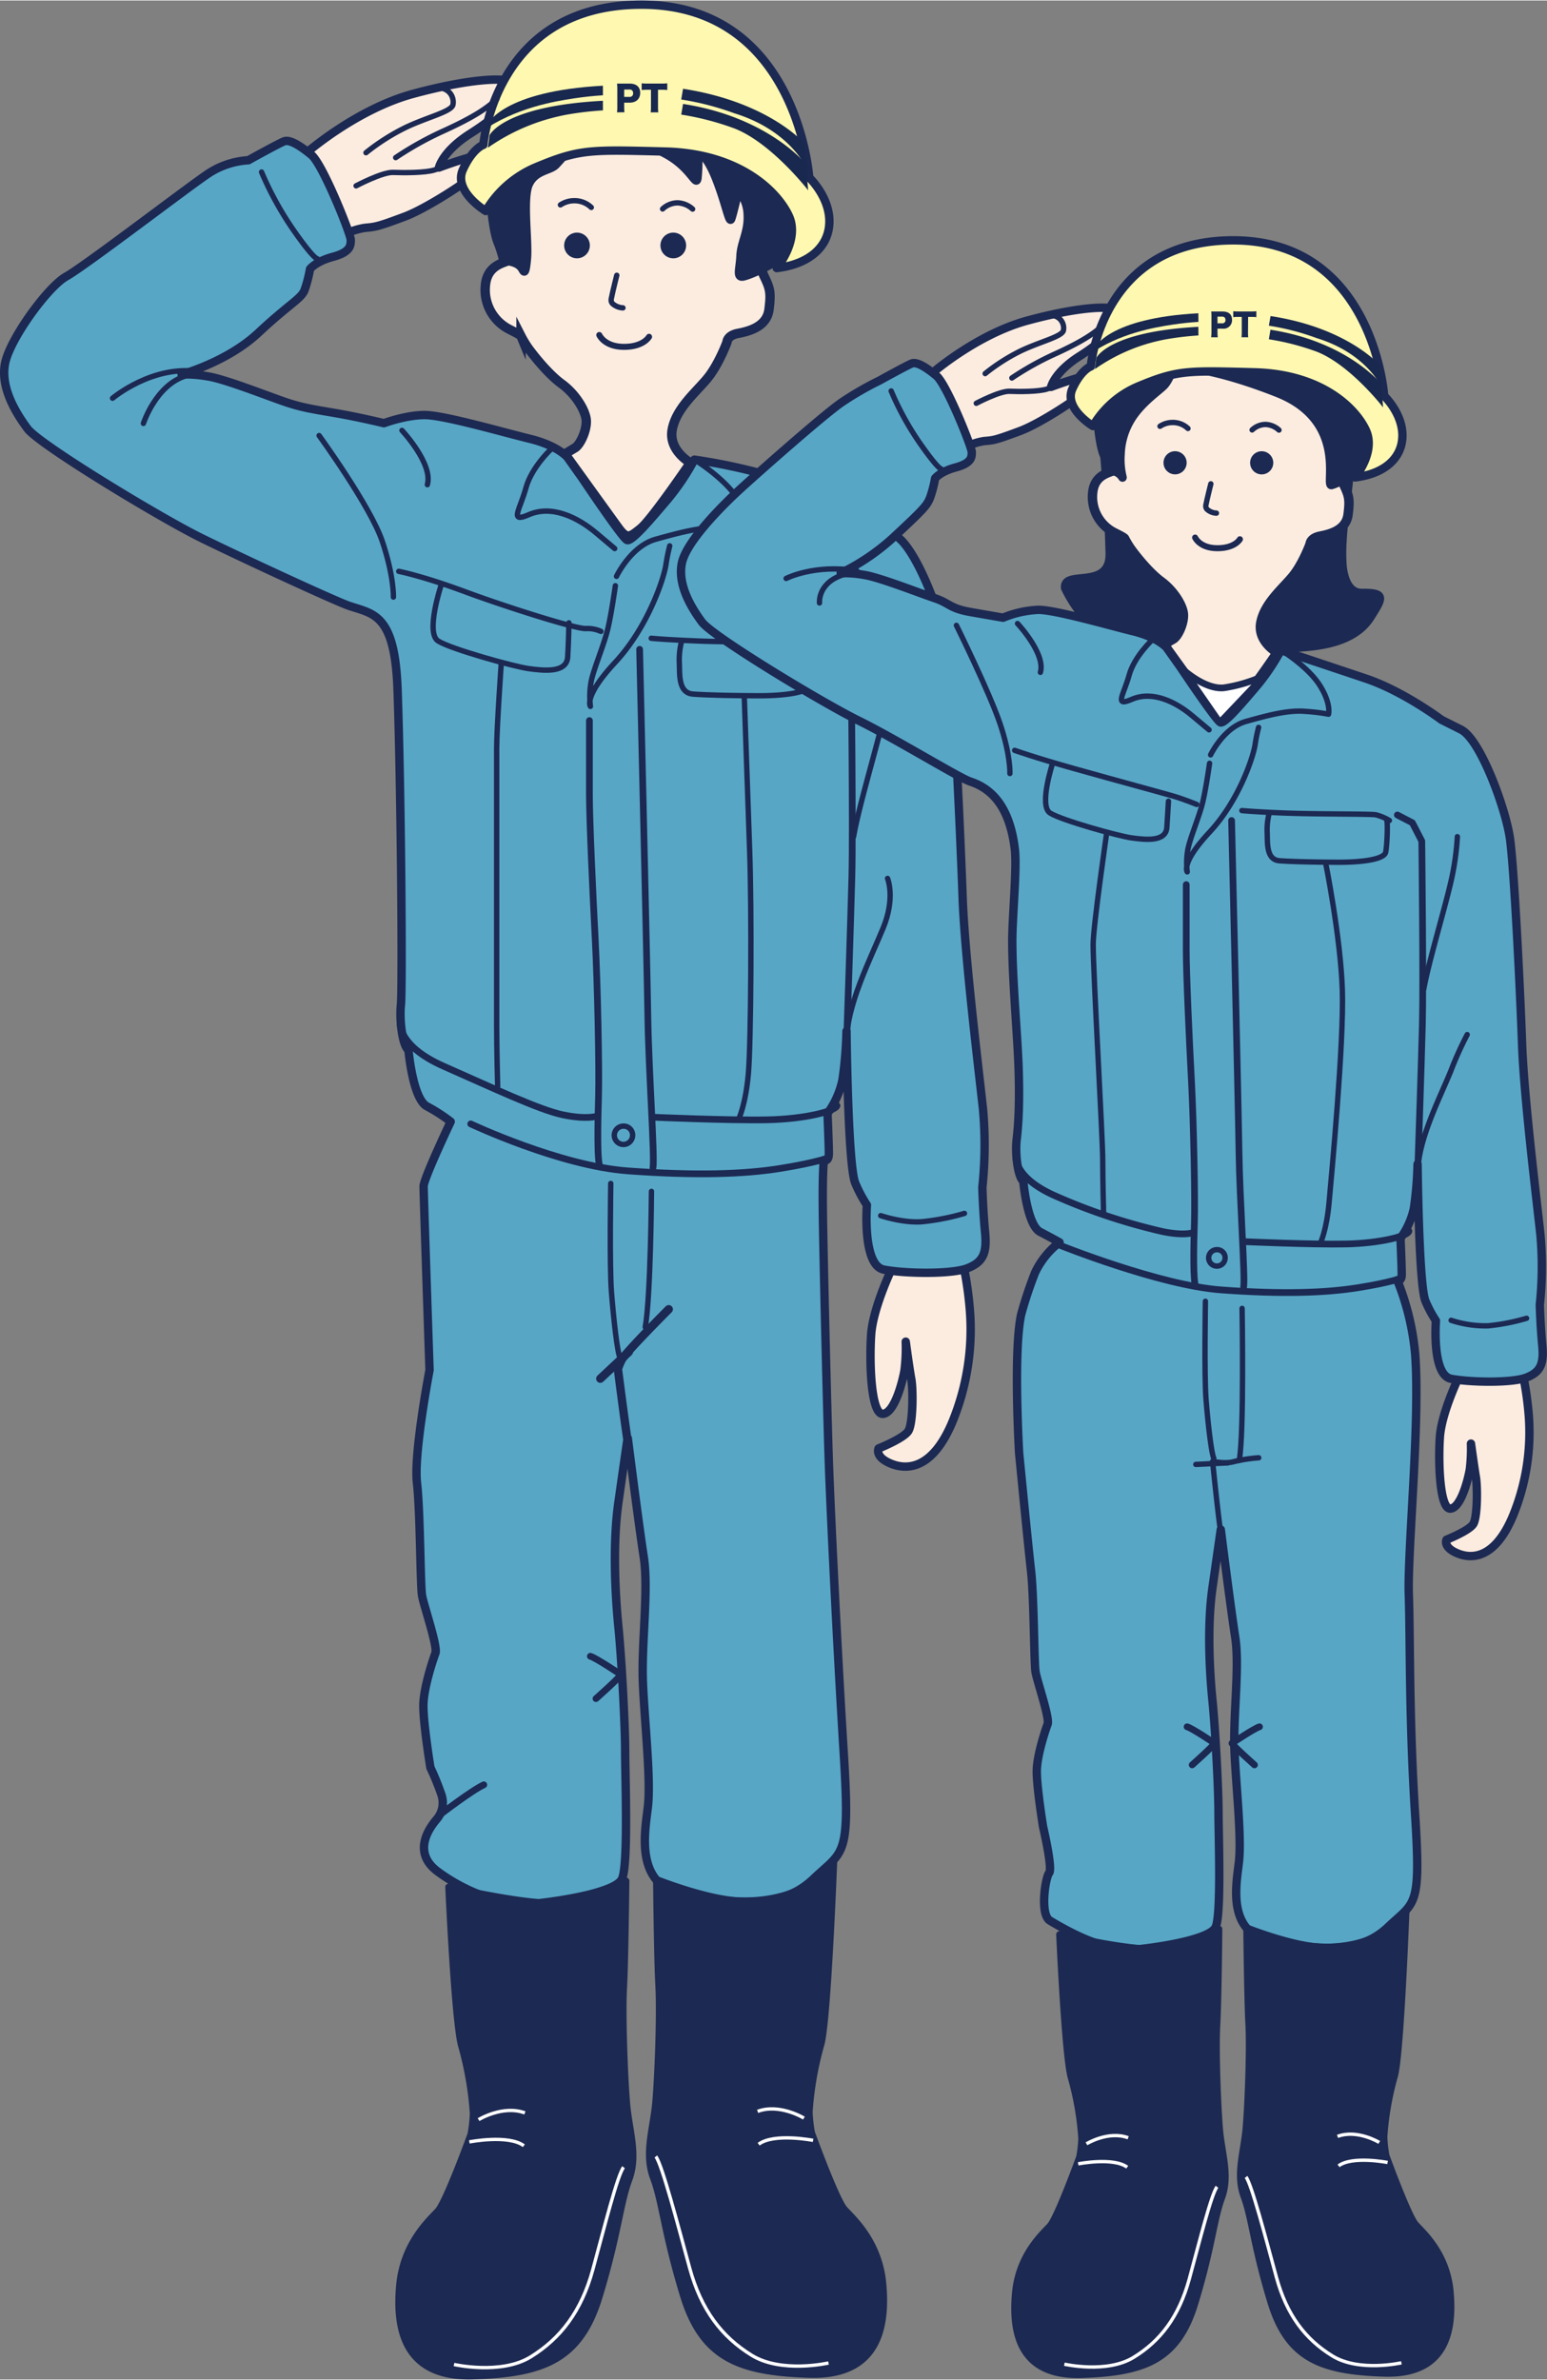 <svg xmlns="http://www.w3.org/2000/svg" viewBox="0 0 460.99 708.7" width="461" height="709"><rect x="0" y="0" width="460.99" height="708.7" fill="#808080" stroke="none"/><defs><style>.cls-1,.cls-2{fill:#fcece0;}.cls-1,.cls-10,.cls-11,.cls-12,.cls-14,.cls-15,.cls-2,.cls-3,.cls-4,.cls-6,.cls-7,.cls-9{stroke:#1c2952;}.cls-1,.cls-10,.cls-12,.cls-14,.cls-15,.cls-3,.cls-4,.cls-6,.cls-7,.cls-9{stroke-linecap:round;stroke-linejoin:round;}.cls-1,.cls-11,.cls-12,.cls-3{stroke-width:2.5px;}.cls-11,.cls-2,.cls-5{stroke-miterlimit:10;}.cls-2{stroke-width:2.8px;}.cls-14,.cls-3,.cls-9{fill:#57a6c6;}.cls-11,.cls-4,.cls-8{fill:#1c2952;}.cls-10,.cls-14,.cls-15,.cls-4{stroke-width:2px;}.cls-10,.cls-5,.cls-6,.cls-7{fill:none;}.cls-5{stroke:#fff;}.cls-6{stroke-width:1.8px;}.cls-7,.cls-9{stroke-width:1.6px;}.cls-12{fill:#fff8b0;}.cls-13{fill:#19284e;}.cls-15{fill:#fff;}</style></defs><title>recruit-illust01</title><g id="レイヤー_2" data-name="レイヤー 2"><g id="レイヤー_1-2" data-name="レイヤー 1"><path class="cls-1" d="M266.59,376s-6.43,12.87-7,21.51,0,23.72,3.49,23.54S269,411.3,269.54,408a53.47,53.47,0,0,0,.36-8.46s1.08,8.08,1.65,11.12.56,13.34-.91,15.55-8.83,5.14-8.83,5.14-1.28,2.58,3.86,4.6,12.51,1.11,18.21-12.69A72.46,72.46,0,0,0,289,390a106.14,106.14,0,0,0-1.84-12.87"/><path class="cls-1" d="M91.54,45.21S106.26,32.4,123,27.84s30.89-5.75,30.61-2.14-5,8.61-13.38,13.91-9.42,10.16-9.42,10.16S146,44,147.19,46.09s-18.26,15.16-26.5,18.26-8.83,3.09-11.93,3.38A21.33,21.33,0,0,0,102,70"/><path class="cls-2" d="M151.42,54.45s.49,21.42.49,22.57-6.59.83-7.25,7.75A13.18,13.18,0,0,0,151.84,98c.9.47,3.25,1.59,3.42,2a29.29,29.29,0,0,0,3,4.7s4.7,6.28,9.05,9.46c4,2.9,6.83,7.42,7.33,10.39s-1.65,7.74-3.3,8.73-3,1.81-3,1.81,13.19,18.3,15.82,21.92,3.46,3,6.76.33,14.83-19.61,14.83-19.61-6.59-3.63-5.44-9.89,6.93-11,10.39-15.16,5.93-10.88,5.93-10.88,0-2,3.3-2.63,8.57-2,9.22-7.09.33-6.26-1.48-10-1.15-9.23-1.15-9.23S236,14.4,193.77,14.4,151.91,43.07,151.42,54.45Z"/><path class="cls-3" d="M118.47,205.27c1.06,30.28,1.5,88.87,1,93.88s.5,12.26,2.25,13.52c0,0,1.26,14.51,5.51,16.77A48.62,48.62,0,0,1,134.3,334s-8.07,17-8.07,19.27S128,408,128,408s-4.75,24.79-3.75,33.55,1,30.54,1.5,33.54,4.76,15.27,4,17.27-3.41,10-3.58,15.12,2.08,18.93,2.08,18.93a78.69,78.69,0,0,1,3.26,8,7.52,7.52,0,0,1-1.26,7.26c-1.25,1.5-8.26,9.51.25,15.77s19.78,10.51,29,9.51,23.78-3.5,25.79-7.26,1-30.54,1-38-1-27-2-37.05-1.75-25,0-37.3,2.76-19.27,2.76-19.27,3.27,25.9,4.78,35.61-.73,25.8-.25,37.43,2.45,28.79,1.47,37.12-4.13,24.28,12.65,26.61,27.85,3.16,36.78-5.35,10.9-6,8.94-37.44-3.93-72.11-4.42-86.33-1.65-61.82-1.8-74.81.33-15.44.33-15.44,1.46.65,1.46-2-.4-11.94-.4-11.94a26.08,26.08,0,0,0,4.45-9.92,118.26,118.26,0,0,0,1.21-14.57s.41,40.48,2.64,45.33a39.76,39.76,0,0,0,3.44,6.48s-1.42,18,5.06,19.23,20.23,1.41,24.89-.41,5.87-4.45,5.26-10.72-.81-13.36-.81-13.36a120,120,0,0,0,.2-23.28c-1.21-11.13-5.46-45.74-6.07-62.94s-2.63-62.53-4.05-72.25-9.71-32.58-16.19-35.82l-6.47-3.24s-13.36-8.7-25.91-13a171.84,171.84,0,0,0-27.32-6.27A70.6,70.6,0,0,1,199,148.59c-4.66,5.47-10.73,12.75-12.15,12.15s-13.35-18.42-13.35-18.42l-4.45-6.27s-2.84-3.44-11.14-5.47-25.7-7.08-31.36-7.08-12.15,2.43-12.15,2.43-7.49-1.82-14.37-3-9.91-1.62-14.77-3.24S67.08,112.77,62,112a37.82,37.82,0,0,0-7.89-.6S67.69,107.71,77,99,89.75,88.89,90.76,86.26A39.17,39.17,0,0,0,92.38,80s1.62-2.23,6.88-3.65,5.26-3.44,5.26-5.06S96.23,48.82,92.79,46s-6.48-4.66-8.1-4.05S74,47.6,74,47.6a24.2,24.2,0,0,0-12.35,4.25c-6.28,4.25-36.43,27.33-41.9,30.36S2.93,100.83,1.51,108.12s3.24,14.77,6.68,19.43S47.65,154.06,60,160.13s40.16,18.92,44.12,20.24C111.4,182.8,117.68,182.8,118.47,205.27Z"/><path class="cls-4" d="M133.69,562s1.83,41.15,3.89,47.56A97.66,97.66,0,0,1,141,629.47a42,42,0,0,1-.69,6.18s-7.32,20.12-9.83,22.86-10.29,9.61-11.44,22.18,1.15,27.67,22,27,31.78-4.8,37.5-23.55,6.17-27.67,8.91-35,0-14.64-.68-22.64-1.37-26.3-.92-34.53.69-31.78.69-31.78-16,7.08-25.84,6.4S133.69,562,133.69,562Z"/><path class="cls-5" d="M142.61,631.3s7.25-4.46,13.8-2"/><path class="cls-5" d="M139.86,637.93s11.67-2.28,16.24,1.15"/><path class="cls-5" d="M135.29,704.24s14,3.21,22.87-2.28,15.09-13.49,18.52-26.07,7.32-28.13,9.14-30.41"/><path class="cls-4" d="M248.48,554.24s-1.83,48.48-3.89,54.88A97.07,97.07,0,0,0,241.16,629a42,42,0,0,0,.69,6.18s7.31,20.12,9.83,22.86,10.29,9.61,11.43,22.18-1.14,27.67-22,27-31.78-4.8-37.5-23.56-6.17-27.66-8.92-35,0-14.64.69-22.64,1.37-26.3.91-34.53-.68-31.78-.68-31.78,16,6.4,25.84,6.4C242.08,566.13,248.48,554.24,248.48,554.24Z"/><path class="cls-5" d="M239.56,630.84s-7.26-4.45-13.8-2"/><path class="cls-5" d="M242.3,637.47s-11.66-2.28-16.23,1.15"/><path class="cls-5" d="M246.88,703.79S232.93,707,224,701.5,208.92,688,205.49,675.43s-8.23-30.87-10.06-33.15"/><path class="cls-6" d="M178.58,99.66s1.52,3.53,7.37,3.53,7.46-3,7.46-3"/><path class="cls-7" d="M183.79,81.87s-1.2,4.81-1.44,6.09c-.14.75-.52,1.56.16,2.33a5,5,0,0,0,3.12,1.28"/><circle class="cls-8" cx="171.94" cy="72.98" r="3.83"/><circle class="cls-8" cx="200.63" cy="72.98" r="3.83"/><path class="cls-7" d="M167,60.89A7.49,7.49,0,0,1,171,59.65a7.22,7.22,0,0,1,5.2,2"/><path class="cls-7" d="M197.45,62.1a6.63,6.63,0,0,1,4.47-1.81,7.06,7.06,0,0,1,4.47,1.85"/><path class="cls-7" d="M149.44,196.42S148,216.78,148,222.88v82.59c0,7,.3,18,.3,18"/><path class="cls-9" d="M131.41,174.32s-4.65,14.06-.87,16.48,22.68,7.66,27,8.24,11.34,1.45,11.63-3.49.36-10.15.36-10.15"/><path class="cls-7" d="M95.09,129.61s15.38,21.15,18.87,31.62,3.27,16.5,3.27,16.5"/><path class="cls-7" d="M119.78,128.08s9.33,9.94,7.57,16.17"/><path class="cls-7" d="M42.73,126s3.76-11.6,12.78-14.21"/><path class="cls-7" d="M77.94,51.11A96.6,96.6,0,0,0,87.5,68.47c6.1,8.72,7,8.43,7,8.43"/><path class="cls-7" d="M33.54,118.49s12.08-10.18,26-7.86"/><path class="cls-7" d="M183.71,171.55s4.29-9,11.69-11.05,14-3.84,19.68-3.37a60.87,60.87,0,0,1,7.68.94s.93-3.47-2.91-9.56-12.46-11.43-12.46-11.43"/><path class="cls-7" d="M164.56,133.32s-6.11,5.52-7.85,11.92-5.08,10.55.85,7.95c6.84-3,14.56.77,20.09,5.43l5.52,4.65"/><path class="cls-7" d="M265.4,198.63a86.75,86.75,0,0,1-2.2,15.27c-2,8.82-7.36,26.48-8.83,35.13"/><path class="cls-7" d="M183.37,174.35s-1.1,7.91-2.21,12.69-4.23,12-5,15.82a25.09,25.09,0,0,0-.22,7.43s-2.18-2.83,7.39-13.13,14.35-24.47,15.08-28.88a57.79,57.79,0,0,1,1.16-5.81"/><path class="cls-7" d="M264.48,261.54s2.4,5.7-1.28,14.71S252,299.79,252.34,310.46"/><path class="cls-10" d="M245.54,191.46l5,2.57,3.12,6.07s.55,47.09.19,60.88-1.29,41.57-1.66,51.69"/><path class="cls-10" d="M175.64,214.51v21.83c0,7.84,1,29.43,1.72,43.16s1.23,39.24,1,46.84-.49,20.11.49,21.09"/><path class="cls-10" d="M140.27,334.67s26.55,12.52,46.9,14,34.58,1,45.37-.74S247,344.73,247,344.73"/><path class="cls-10" d="M190.6,193.29s2.21,93.81,2.46,109.75,2.08,41.49,1.53,44.66"/><path class="cls-10" d="M119.24,303.78s-1.48,7.36,13,13.73,28.45,13,35.56,14.47,10.11.38,10.11.38"/><path class="cls-10" d="M194.66,332.68s22.67,1,34,.77,20.43-2.61,20.76-4.24"/><path class="cls-7" d="M118.83,170.06s7,1.35,19.56,6,32.86,11.05,36.06,11.05a9.77,9.77,0,0,1,4.62.84"/><path class="cls-11" d="M146,56.25s.4,10.64,2.17,15.57A37.19,37.19,0,0,1,150,77.59s4.12-.14,5.59,2.36c.54.92,1,2.11,1.44-3.21s-1.38-17.92.59-22.06,6.27-3.93,8-5.71,5-5.79,5-5.79L172.31,41s3.74-7.4,26.2,4.79c7.47,4.06,8.94,10,9.34,7.08a57.67,57.67,0,0,0,.2-7.68s2.36.39,5.32,7.88,3.94,13.6,4.53,12,2.16-8.47,2.16-8.47a11.62,11.62,0,0,1,2.76,7.48c.2,4.93-2,8.08-2.16,12s-1.38,6.7,1,6.11,10.05-3.94,12.81-7.29,3.94-16.75,1.38-30.93S211.4,3.85,191.7,7.39s-18.33,11.43-18.33,11.43-8.87-5.91-15.76.2S145.79,41.67,146,56.25Z"/><path class="cls-12" d="M144.75,62.72s-9.73-5.88-6.82-12.3S144.05,43,144.05,43,147.26,1.61,190.6,1.25c47-.39,50.54,51.51,50.54,51.51s6.22,5.83,6,13.41c-.18,7-5.71,12.34-15.68,13.55,0,0,6.93-8.31,3.63-15.5S220.54,45.56,198.18,45s-25.46-.78-38.48,4.67A31.6,31.6,0,0,0,144.75,62.72Z"/><path class="cls-13" d="M203,34a82.87,82.87,0,0,1,15.82,4.11c11.1,4.33,22,18.44,22,18.44l-.64-7.8s-11.17-14-36.64-17.93"/><path class="cls-13" d="M179.66,29.88c-29.86,1.58-33.8,10.3-33.8,10.3l-.48,3.69a59.93,59.93,0,0,1,25.79-10.23c2.91-.44,5.75-.73,8.5-.9"/><path class="cls-13" d="M203,29.5a83.4,83.4,0,0,1,15.82,4.1c17.19,5.3,21.84,17,21.84,17l-1.12-8.18s-10.53-12.19-36-16.12"/><path class="cls-13" d="M179.66,25.39C149.8,27,145.38,36.76,145.38,36.76l-1.92,2.3c10.09-7.07,21.65-9,27.71-9.91,2.91-.44,5.75-.74,8.5-.91"/><path class="cls-13" d="M183.86,33.33a11.09,11.09,0,0,0,.09-1.52V26.26a11.63,11.63,0,0,0-.09-1.5c.49,0,.86,0,1.51,0h2.25c2,0,3.15,1,3.15,2.76s-1.17,2.92-3.16,2.92H186v1.31a13.6,13.6,0,0,0,.08,1.55Zm3.66-4.61a1,1,0,0,0,1.14-1.11,1,1,0,0,0-1.14-1.08H186v2.19Z"/><path class="cls-13" d="M196.08,31.78a11.92,11.92,0,0,0,.08,1.55h-2.27a10,10,0,0,0,.09-1.55V26.6h-1.22a14.51,14.51,0,0,0-1.55.08v-2a14.56,14.56,0,0,0,1.53.07h4.5a13.87,13.87,0,0,0,1.6-.07v2a13.17,13.17,0,0,0-1.6-.08h-1.16Z"/><path class="cls-7" d="M106.11,55.22s7.81-4.12,11-4,9.57.15,12.36-.73S136,48.15,136,48.15"/><path class="cls-7" d="M117.91,46.81a98.54,98.54,0,0,1,14.56-8.08c9-4.12,12.8-6.77,15.6-9.42"/><path class="cls-7" d="M109.06,45.35a63.73,63.73,0,0,1,11.78-7.5c6.48-3.1,13.69-4.71,14.13-6.78s-.88-5.74-6.18-5"/><path class="cls-7" d="M188.51,337.92a2.73,2.73,0,1,1-2.73-2.59A2.66,2.66,0,0,1,188.51,337.92Z"/><path class="cls-9" d="M203.09,191a21.33,21.33,0,0,0-.66,6.25c.16,3.37-.41,9.05,4.11,9.38s13.41.49,20,.49,14.64-.82,15.13-3.37.74-9.87.33-10.78"/><path class="cls-9" d="M194.06,190s3.85.41,14.13.82,28.21.25,30.18.58a16.08,16.08,0,0,1,4.53,1.89"/><path class="cls-9" d="M221.78,207.17s1,28.76,1.62,46.38.41,57.11-.4,66.23-2.84,13.36-2.84,13.36"/><path class="cls-7" d="M182,352.41s-.41,24.59.21,32.41,1.75,18.12,2.57,19.56"/><path class="cls-7" d="M194.13,354.77s-.21,31.19-1.85,40.45"/><path class="cls-3" d="M199.27,389.89S186.18,403,185.24,405a19.87,19.87,0,0,0-1.11,2.68s2.19,17.15,3.15,23.09"/><line class="cls-3" x1="178.89" y1="410.56" x2="187.38" y2="402.6"/><path class="cls-14" d="M131.25,540.37s9.27-7.14,12.92-8.82"/><path class="cls-14" d="M177.59,505.88s6.69-5.93,7.45-7.15c0,0-7.45-5-9.12-5.47"/><path class="cls-7" d="M262.45,362s6.43,2.21,12.19,1.82a68.9,68.9,0,0,0,12.76-2.49"/><path class="cls-11" d="M401.27,124.86c3.64,10.93-1.95,28.63-1.29,42.21,0,0,0,9.54,5.88,9.43,7.39-.14,6,1.69,2.55,7.2-8,12.64-31.38,8.32-46.68,9.21"/><path class="cls-11" d="M327.84,123s2.09,15.55,2.85,41.56c.33,11.42-13.86,4.8-13.31,10.42,0,0,10.64,25.5,41.91,24.17"/><path class="cls-1" d="M435.35,408.73s-5.79,11.58-6.29,19.36,0,21.35,3.14,21.18,5.3-8.76,5.8-11.75a49.06,49.06,0,0,0,.33-7.61s1,7.27,1.47,10,.51,12-.81,14-7.94,4.63-7.94,4.63-1.16,2.32,3.47,4.14,11.26,1,16.39-11.42a65.4,65.4,0,0,0,4.63-29.95,96.51,96.51,0,0,0-1.66-11.59"/><path class="cls-1" d="M277.8,111s13.25-11.53,28.35-15.64,27.8-5.17,27.55-1.92-4.49,7.75-12,12.52-8.48,9.15-8.48,9.15,13.64-5.17,14.7-3.32S311.45,125.46,304,128.24s-7.95,2.79-10.73,3a19.24,19.24,0,0,0-6.05,2.06"/><path class="cls-2" d="M331.69,119.33s.45,19.28.45,20.32-5.94.74-6.53,7a11.87,11.87,0,0,0,6.46,11.87c.81.42,2.93,1.43,3.08,1.79a26.3,26.3,0,0,0,2.72,4.23s4.23,5.65,8.14,8.51c3.56,2.61,6.15,6.68,6.59,9.35s-1.48,7-3,7.86-2.67,1.63-2.67,1.63,11.86,16.46,14.24,19.73,3.11,2.67,6.08.29,13.34-17.65,13.34-17.65-5.93-3.26-4.89-8.89,6.23-9.94,9.35-13.65,5.34-9.79,5.34-9.79,0-1.78,3-2.37,7.71-1.78,8.31-6.38.29-5.64-1.34-9.05-1-8.3-1-8.3,8.46-52.51-29.51-52.51S332.14,109.1,331.69,119.33Z"/><path class="cls-3" d="M302.41,252.83c.67,5.56-.76,20.2-.76,27.28,0,11.87,1.57,28.09,1.89,38.25.42,13.29-.4,19.17-.61,21.2-.45,4.51.46,11,2,12.17,0,0,1.13,13.07,5,15.1s5.8,3.12,5.8,3.12a24.8,24.8,0,0,0-7.28,9,120.46,120.46,0,0,0-4.14,12.43c-2.42,10.82-.62,41.36-.62,41.36s2.64,27.1,3.54,35,.9,27.49,1.35,30.19,4.28,13.74,3.6,15.55-3.07,9-3.22,13.6,1.87,17,1.87,17,2.93,12.39,1.8,13.74-2.8,12.38.23,14.19c8.15,4.89,17.8,9.46,26.13,8.56s21.41-3.15,23.21-6.53.9-27.49.9-34.25-.9-24.33-1.8-33.34-1.58-22.53,0-33.57,2.48-17.35,2.48-17.35,2.94,23.31,4.3,32.05-.65,23.23-.22,33.69,2.2,25.91,1.31,33.41-3.71,21.85,11.39,24,25.06,2.84,33.11-4.81,9.8-5.45,8-33.71-1.42-52.47-1.86-65.27,3.41-51.62,1.89-71.69a77.18,77.18,0,0,0-5.32-21.95s1.32.58,1.32-1.79-.37-10.75-.37-10.75a23.41,23.41,0,0,0,4-8.92,106.46,106.46,0,0,0,1.09-13.12s.37,36.43,2.37,40.81a35.3,35.3,0,0,0,3.1,5.82s-1.28,16.22,4.55,17.31,18.21,1.27,22.4-.37,5.29-4,4.74-9.65-.73-12-.73-12a107.81,107.81,0,0,0,.18-20.95c-1.09-10-4.92-41.16-5.46-56.65s-2.37-52.81-3.65-61.55-8.74-29.33-14.57-32.24l-5.82-2.92S418.25,205.78,407,202s-25.31-8.45-25.31-8.45a63.22,63.22,0,0,1-7.1,10.57c-4.19,4.91-9.66,11.47-10.93,10.93s-12-16.58-12-16.58l-4-5.65s-2.55-3.09-10-4.91-23.13-6.38-28.23-6.38a30.94,30.94,0,0,0-10.51,2.34s-3.58-.61-9.78-1.7-6.19-2.64-10.56-4.1-16.39-6.19-20.95-6.92a34.52,34.52,0,0,0-7.1-.55,65.62,65.62,0,0,0,16.48-11.38c8.38-7.83,9.27-8.84,10.18-11.2a35.33,35.33,0,0,0,1.46-5.65s1.45-2,6.19-3.28,4.74-3.1,4.74-4.55-7.47-20.22-10.57-22.77-5.83-4.19-7.28-3.64-9.66,5.1-9.66,5.1a93.42,93.42,0,0,0-11.08,6.38c-5.65,3.83-26.1,22-30.26,25.81-5.06,4.61-16.29,15.71-17.56,22.27s2.91,13.29,6,17.48,35.52,23.86,46.63,29.33,29.84,17,33.4,18.21C295.68,234.85,300.89,240.33,302.41,252.83Z"/><path class="cls-4" d="M315.73,576.15s1.65,37,3.5,42.8a86.94,86.94,0,0,1,3.09,17.91,37.72,37.72,0,0,1-.62,5.55s-6.58,18.11-8.85,20.58-9.26,8.65-10.29,20,1,24.91,19.76,24.29,28.61-4.32,33.75-21.2,5.56-24.9,8-31.49,0-13.16-.62-20.37-1.24-23.67-.82-31.08.61-28.6.61-28.6-14.4,6.38-23.25,5.76S315.73,576.15,315.73,576.15Z"/><path class="cls-5" d="M323.76,638.5s6.53-4,12.42-1.8"/><path class="cls-5" d="M321.29,644.47s10.49-2.06,14.61,1"/><path class="cls-5" d="M317.17,704.15s12.56,2.88,20.58-2,13.59-12.15,16.67-23.47,6.59-25.31,8.24-27.37"/><path class="cls-4" d="M419,569.15s-1.64,43.63-3.5,49.39a87.51,87.51,0,0,0-3.08,17.9,37.73,37.73,0,0,0,.62,5.56s6.58,18.11,8.84,20.58,9.27,8.64,10.29,20-1,24.9-19.75,24.29-28.61-4.32-33.75-21.2-5.56-24.9-8-31.49,0-13.17.62-20.37,1.23-23.67.82-31.08-.62-28.6-.62-28.6,14.39,5.76,23.26,5.76C413.28,579.85,419,569.15,419,569.15Z"/><path class="cls-5" d="M411,638.09s-6.53-4-12.43-1.8"/><path class="cls-5" d="M413.49,644.06s-10.5-2.06-14.61,1"/><path class="cls-5" d="M417.6,703.74s-12.55,2.88-20.58-2.06-13.58-12.14-16.67-23.46-7.4-27.78-9.05-29.84"/><path class="cls-6" d="M356.13,160s1.37,3.17,6.64,3.17,6.71-2.67,6.71-2.67"/><path class="cls-7" d="M360.82,144s-1.08,4.32-1.3,5.48c-.12.67-.46,1.4.15,2.09a4.47,4.47,0,0,0,2.81,1.15"/><circle class="cls-8" cx="350.16" cy="137.72" r="3.45"/><path class="cls-8" d="M379.42,137.72a3.45,3.45,0,1,1-3.44-3.44A3.45,3.45,0,0,1,379.42,137.72Z"/><path class="cls-7" d="M345.67,126.84a6.8,6.8,0,0,1,3.68-1.12A6.51,6.51,0,0,1,354,127.5"/><path class="cls-7" d="M373.12,127.93a5.94,5.94,0,0,1,4-1.63,6.35,6.35,0,0,1,4,1.67"/><path class="cls-7" d="M329.91,247.11s-4.16,28.61-4.16,34.1c0,8.47,2.85,57.77,2.85,64.05s.26,16.23.26,16.23"/><path class="cls-9" d="M313.68,227.22s-4.18,12.66-.78,14.83,20.41,6.89,24.34,7.42,10.2,1.31,10.47-3.14.48-7.79.48-7.79"/><path class="cls-7" d="M285,186.15s9.82,19.87,13,29.29,2.94,14.85,2.94,14.85"/><path class="cls-7" d="M303.21,185.61s8.41,8.94,6.82,14.54"/><path class="cls-7" d="M244.2,179.48s-.64-6.18,7.48-8.53"/><path class="cls-7" d="M265.56,116.33a86.47,86.47,0,0,0,8.6,15.62c5.5,7.85,6.28,7.59,6.28,7.59"/><path class="cls-7" d="M234.26,172.18s8.52-4.37,21.08-2.28"/><path class="cls-7" d="M360.75,224.73s3.86-8.09,10.52-9.95,12.57-3.45,17.71-3a55,55,0,0,1,6.91.84s.85-3.12-2.61-8.6-11.21-10.28-11.21-10.28"/><path class="cls-7" d="M343.52,190.32s-5.5,5-7.07,10.73-4.57,9.5.76,7.16c6.16-2.7,13.11.69,18.08,4.88l5,4.18"/><path class="cls-7" d="M434.28,249.1a78.56,78.56,0,0,1-2,13.74c-1.82,7.94-6.62,23.84-8,31.62"/><path class="cls-7" d="M360.44,227.25s-1,7.12-2,11.42-3.81,10.76-4.47,14.24a22.61,22.61,0,0,0-.19,6.68s-2-2.55,6.64-11.82,12.92-22,13.58-26a47.29,47.29,0,0,1,1.05-5.22"/><path class="cls-7" d="M437.21,308.07A103.12,103.12,0,0,0,432.29,319c-3.31,8.11-10.1,21.19-9.77,30.79"/><path class="cls-10" d="M416.4,242.64l4.47,2.32,2.81,5.46s.5,42.38.17,54.8-1.16,37.41-1.49,46.51"/><path class="cls-10" d="M353.49,263.39V283c0,7.07.89,26.49,1.55,38.85s1.1,35.32.88,42.16-.44,18.1.44,19"/><path class="cls-10" d="M315.72,370.77s29.83,12,48.15,13.35,31.12.89,40.83-.66,13-2.87,13-2.87"/><path class="cls-10" d="M367,244.29s2,84.43,2.21,98.78,1.88,37.34,1.38,40.19"/><path class="cls-10" d="M302.73,343.73s-1.33,6.62,11.69,12.36a175.71,175.71,0,0,0,32,10.65c6.4,1.33,9.1.34,9.1.34"/><path class="cls-10" d="M370.61,369.74s20.4.92,30.56.7,18.39-2.35,18.68-3.82"/><path class="cls-7" d="M302.36,223.39s6,2.15,17.6,5.4c13.69,3.85,25.83,7.1,30,8.32,2.76.82,6.66,2.39,6.66,2.39"/><path class="cls-11" d="M326.8,121s.35,9.57,1.95,14a31.22,31.22,0,0,1,1.65,5.2,4,4,0,0,1,4,1.8c.49.83-.83-2.14-.47-6.93A21.22,21.22,0,0,1,338,123.33c3.1-4.21,7.25-7,8.84-8.6s2.87-5.5,2.87-5.5,9.43-.76,30.83,7.65,14.12,28,16.25,27.48,7.19-3.54,9.68-6.55S410,122.73,407.66,110s-22-36.18-39.72-33-16.49,10.29-16.49,10.29-8-5.32-14.19.18S326.62,107.84,326.8,121Z"/><path class="cls-12" d="M325.68,126.78s-8.75-5.29-6.13-11.07,5.51-6.69,5.51-6.69S328,71.78,367,71.46c42.33-.35,45.47,46.35,45.47,46.35s5.6,5.25,5.43,12.07c-.16,6.32-5.14,11.11-14.12,12.2,0,0,6.25-7.48,3.27-14s-13.12-16.79-33.23-17.31-22.92-.7-34.64,4.19A28.48,28.48,0,0,0,325.68,126.78Z"/><path class="cls-13" d="M378.11,100.93a74.76,74.76,0,0,1,14.24,3.69c10,3.9,19.8,16.6,19.8,16.6l-.57-7s-10.06-12.6-33-16.13"/><path class="cls-13" d="M357.1,97.22c-26.86,1.42-30.41,9.27-30.41,9.27l-.43,3.33a53.68,53.68,0,0,1,23.21-9.21c2.61-.4,5.17-.66,7.65-.82"/><path class="cls-13" d="M378.11,96.88a74.24,74.24,0,0,1,14.24,3.7c15.47,4.76,19.66,15.3,19.66,15.3l-1-7.36s-9.48-11-32.4-14.51"/><path class="cls-13" d="M357.1,93.18c-26.86,1.42-30.84,10.24-30.84,10.24l-1.73,2.06c9.08-6.36,19.48-8.09,24.94-8.92,2.61-.39,5.17-.66,7.65-.81"/><path class="cls-13" d="M360.89,100.33A9.31,9.31,0,0,0,361,99V94a9.58,9.58,0,0,0-.07-1.35c.43,0,.77,0,1.36,0h2c1.84,0,2.84.87,2.84,2.48a2.51,2.51,0,0,1-2.84,2.63H362.8v1.18a11.15,11.15,0,0,0,.08,1.4Zm3.29-4.15a.92.92,0,0,0,1-1c0-.64-.36-1-1-1H362.8v2Z"/><path class="cls-13" d="M371.89,98.93a11.67,11.67,0,0,0,.07,1.4h-2a11.45,11.45,0,0,0,.07-1.4V94.27H368.9a11.7,11.7,0,0,0-1.4.07V92.57a11.89,11.89,0,0,0,1.38.07h4.05a11.47,11.47,0,0,0,1.45-.07v1.77a11.16,11.16,0,0,0-1.45-.07h-1Z"/><path class="cls-7" d="M290.92,120s7-3.71,9.94-3.58,8.61.13,11.12-.66,5.83-2.12,5.83-2.12"/><path class="cls-7" d="M301.53,112.46a89,89,0,0,1,13.1-7.27c8.09-3.71,11.53-6.1,14.05-8.48"/><path class="cls-7" d="M293.57,111.15a57.25,57.25,0,0,1,10.6-6.76c5.82-2.78,12.32-4.24,12.72-6.09s-.8-5.17-5.57-4.51"/><path class="cls-7" d="M365.07,374.46a2.45,2.45,0,1,1-2.45-2.33A2.39,2.39,0,0,1,365.07,374.46Z"/><path class="cls-9" d="M378.19,242.21a19.4,19.4,0,0,0-.59,5.63c.15,3-.37,8.14,3.7,8.44s12.07.44,18,.44,13.18-.74,13.62-3,.67-8.89.29-9.7"/><path class="cls-9" d="M370.07,241.33s3.46.36,12.71.73,25.39.23,27.17.52a14.67,14.67,0,0,1,4.07,1.7"/><path class="cls-9" d="M395,256.79s4.49,22.18,5,38-3.22,55.1-3.95,63.3-2.55,12-2.55,12"/><path class="cls-7" d="M359.2,387.5s-.37,22.13.18,29.17S361,433,361.7,434.27"/><path class="cls-7" d="M370.13,389.63s.64,36.91-.84,45.25"/><path class="cls-7" d="M375.08,434.13a45.6,45.6,0,0,0-7.29,1.12c-2.57.79-6.45-.05-6.45-.05S363.11,452.7,364,458"/><line class="cls-7" x1="356.34" y1="436.11" x2="365.89" y2="435.65"/><path class="cls-14" d="M355.25,525.62s6-5.33,6.7-6.43c0,0-6.7-4.51-8.21-4.92"/><path class="cls-14" d="M373.82,525.62s-6-5.33-6.71-6.43c0,0,6.71-4.51,8.21-4.92"/><path class="cls-7" d="M432.42,393.18a32.75,32.75,0,0,0,11,1.64,61.87,61.87,0,0,0,11.48-2.24"/><path class="cls-15" d="M362.92,214.34,352.5,199.29s6.55,6.07,12.24,5.46a44.67,44.67,0,0,0,12.08-3.64L363.62,215"/></g></g></svg>